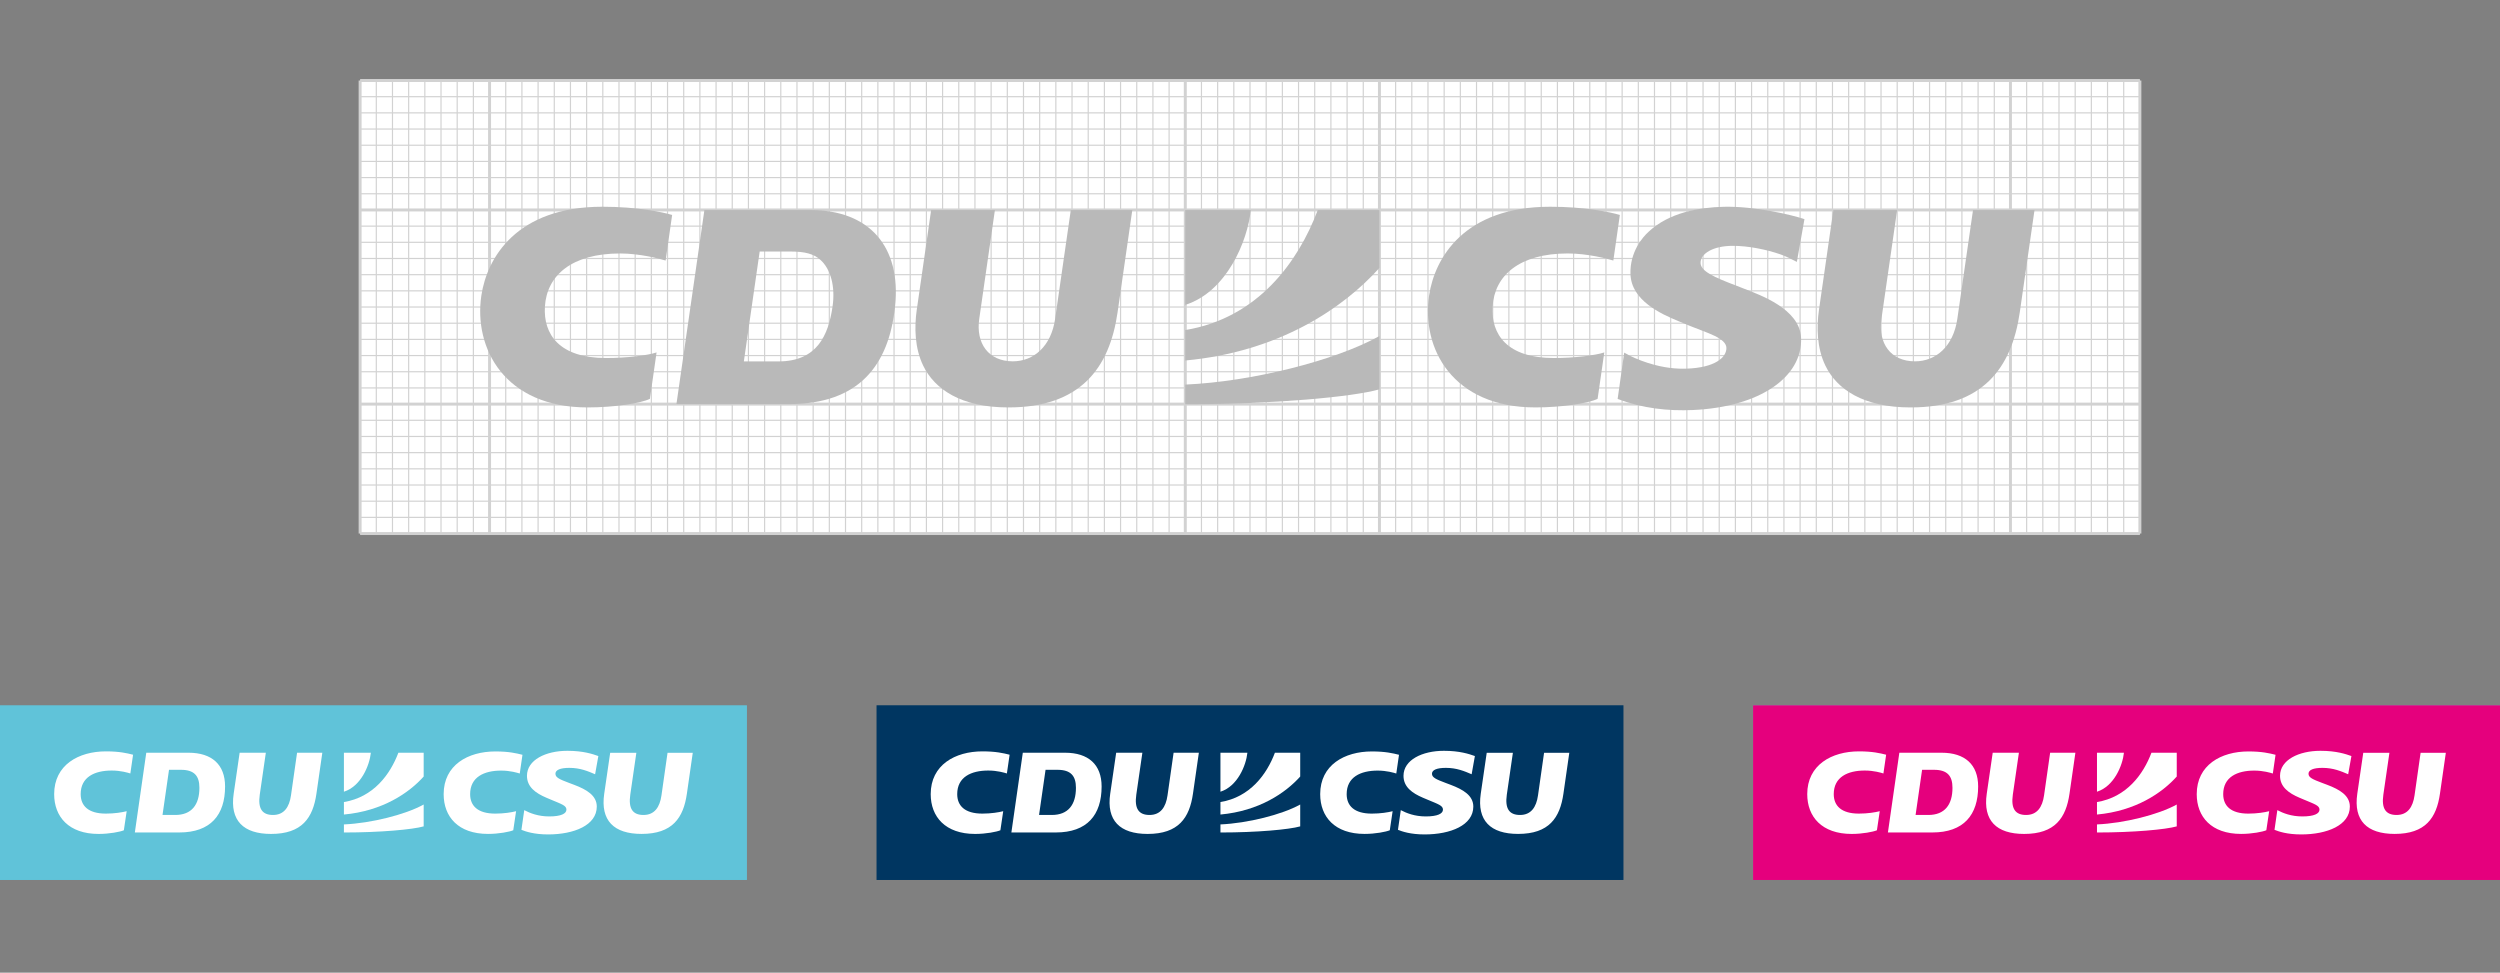 <?xml version="1.0" encoding="utf-8"?>
<!-- Generator: Adobe Illustrator 26.0.1, SVG Export Plug-In . SVG Version: 6.00 Build 0)  -->
<svg version="1.1" id="Ebene_1" xmlns="http://www.w3.org/2000/svg" xmlns:xlink="http://www.w3.org/1999/xlink" x="0px" y="0px"
	 width="1920px" height="747px" viewBox="0 0 1920 747" enable-background="new 0 0 1920 747" xml:space="preserve">
<rect x="0" y="0" width="1920" height="747" fill="#808080" stroke="none"/>
<g>
	<rect y="541.646" fill="#60C3D9" width="573.641" height="134.177"/>
	<g>
		<defs>
			<rect id="SVGID_1_" y="541.646" width="573.641" height="134.177"/>
		</defs>
		<clipPath id="SVGID_00000044173351952433734110000009092355132689115837_">
			<use xlink:href="#SVGID_1_"  overflow="visible"/>
		</clipPath>
		<path clip-path="url(#SVGID_00000044173351952433734110000009092355132689115837_)" fill="#FFFFFF" d="M305.944,578.119
			c-6.254,16.589-19.072,34.105-41.82,37.854v9.591c29.566-2.693,49.941-16.529,61.261-29.191v-18.255H305.944z"/>
		<path clip-path="url(#SVGID_00000044173351952433734110000009092355132689115837_)" fill="#FFFFFF" d="M264.124,608.035
			c13.085-4.127,19.68-20.129,20.693-29.918h-20.693V608.035z"/>
		<path clip-path="url(#SVGID_00000044173351952433734110000009092355132689115837_)" fill="#FFFFFF" d="M264.124,633.157v6.199
			c28.016,0,52.693-2.261,61.261-4.696v-16.796C311.496,625.596,285.019,632.255,264.124,633.157"/>
		<path clip-path="url(#SVGID_00000044173351952433734110000009092355132689115837_)" fill="#FFFFFF" d="M204.162,578.095h-20.117
			l-4.587,31.548c-2.978,20.518,7.4,30.82,28.733,30.82c23.722,0,32.19-12.314,34.839-30.981l4.511-31.386h-19.394l-4.67,32.756
			c-1.287,9.092-5.395,15.044-13.813,15.044c-8.339,0-11.697-4.907-10.167-15.608L204.162,578.095z M97.288,622.997
			c-3.381,0.886-9.336,1.851-16.018,1.851c-13.516,0-19.312-6.031-19.312-14.966c0-13.118,10.703-18.108,23.823-18.108
			c7,0,12.554,1.692,14.321,2.256l2.095-14.407c-4.831-1.204-10.466-2.573-20.842-2.573c-21.086,0-39.758,10.457-39.758,32.832
			c0,17.38,11.189,30.581,34.121,30.581c8.371,0,16.579-1.614,19.394-2.815L97.288,622.997z M138.975,591.21
			c10.383,0,14.165,4.829,14.165,13.843c0,12.956-5.955,20.842-18.513,20.842h-9.815l4.992-34.685H138.975z M144.773,578.095
			h-32.438l-8.772,61.24h34.126c24.062,0,35.168-13.44,35.168-35.327C172.857,587.267,162.796,578.095,144.773,578.095"/>
		<path clip-path="url(#SVGID_00000044173351952433734110000009092355132689115837_)" fill="#FFFFFF" d="M488.715,578.151h-20.094
			l-4.59,31.513c-2.974,20.492,7.398,30.783,28.705,30.783c23.696,0,32.151-12.301,34.8-30.945l4.507-31.352h-19.374l-4.663,32.719
			c-1.284,9.083-5.388,15.03-13.797,15.03c-8.332,0-11.686-4.905-10.155-15.59L488.715,578.151z M420.954,640.843
			c19.935,0,37.371-7.071,37.371-21.376c0-8.521-7.794-13.097-17.36-16.715l-3.858-1.448c-7.471-2.817-10.53-4.18-10.53-7.073
			c0-2.896,3.701-4.505,10.694-4.505c8.362,0,14.31,2.573,19.77,4.907l2.49-13.99c-4.332-1.528-11.571-4.019-23.791-4.019
			c-16.635,0-31.032,6.995-31.032,19.21c0,8.604,6.76,13.348,14.876,16.805l3.616,1.524c8.203,3.455,11.815,4.5,11.815,7.639
			c0,3.052-4.092,5.22-13.177,5.22c-8.521,0-14.715-2.488-19.213-4.827l-2.173,15.118
			C403.666,638.599,410.097,640.843,420.954,640.843 M396.358,623.002c-3.379,0.884-9.331,1.853-16.002,1.853
			c-13.507,0-19.293-6.028-19.293-14.952c0-13.104,10.694-18.087,23.795-18.087c6.99,0,12.535,1.69,14.31,2.249l2.088-14.388
			c-4.824-1.199-10.45-2.571-20.819-2.571c-21.063,0-39.71,10.45-39.71,32.797c0,17.362,11.168,30.544,34.082,30.544
			c8.362,0,16.561-1.611,19.374-2.815L396.358,623.002z"/>
	</g>
</g>
<g>
	<rect x="1346.359" y="541.646" fill="#60C3D9" width="573.641" height="134.177"/>
	<g>
		<defs>
			
				<rect id="SVGID_00000152232419498931718610000006778712184488851385_" x="1346.359" y="541.646" width="573.641" height="134.177"/>
		</defs>
		<use xlink:href="#SVGID_00000152232419498931718610000006778712184488851385_"  overflow="visible" fill="#E5007D"/>
		<clipPath id="SVGID_00000029013443192179599330000003204790055754754489_">
			<use xlink:href="#SVGID_00000152232419498931718610000006778712184488851385_"  overflow="visible"/>
		</clipPath>
		<path clip-path="url(#SVGID_00000029013443192179599330000003204790055754754489_)" fill="#FFFFFF" d="M1652.303,578.119
			c-6.254,16.589-19.072,34.105-41.82,37.854v9.591c29.566-2.693,49.941-16.529,61.261-29.191v-18.255H1652.303z"/>
		<path clip-path="url(#SVGID_00000029013443192179599330000003204790055754754489_)" fill="#FFFFFF" d="M1610.483,608.035
			c13.085-4.127,19.68-20.129,20.693-29.918h-20.693V608.035z"/>
		<path clip-path="url(#SVGID_00000029013443192179599330000003204790055754754489_)" fill="#FFFFFF" d="M1610.483,633.157v6.199
			c28.016,0,52.693-2.261,61.261-4.696v-16.796C1657.855,625.596,1631.378,632.255,1610.483,633.157"/>
		<path clip-path="url(#SVGID_00000029013443192179599330000003204790055754754489_)" fill="#FFFFFF" d="M1550.521,578.095h-20.117
			l-4.587,31.548c-2.979,20.518,7.4,30.82,28.733,30.82c23.722,0,32.19-12.314,34.839-30.981l4.511-31.386h-19.395l-4.67,32.756
			c-1.287,9.092-5.395,15.044-13.813,15.044c-8.339,0-11.697-4.907-10.167-15.608L1550.521,578.095z M1443.647,622.997
			c-3.381,0.886-9.336,1.851-16.018,1.851c-13.516,0-19.312-6.031-19.312-14.966c0-13.118,10.703-18.108,23.823-18.108
			c7,0,12.554,1.692,14.321,2.256l2.095-14.407c-4.831-1.204-10.466-2.573-20.842-2.573c-21.086,0-39.758,10.457-39.758,32.832
			c0,17.38,11.189,30.581,34.121,30.581c8.371,0,16.579-1.614,19.394-2.815L1443.647,622.997z M1485.334,591.21
			c10.383,0,14.165,4.829,14.165,13.843c0,12.956-5.955,20.842-18.513,20.842h-9.815l4.993-34.685H1485.334z M1491.132,578.095
			h-32.438l-8.772,61.24h34.126c24.062,0,35.168-13.44,35.168-35.327C1519.215,587.267,1509.154,578.095,1491.132,578.095"/>
		<path clip-path="url(#SVGID_00000029013443192179599330000003204790055754754489_)" fill="#FFFFFF" d="M1835.074,578.151h-20.094
			l-4.59,31.513c-2.974,20.492,7.398,30.783,28.705,30.783c23.696,0,32.151-12.301,34.8-30.945l4.507-31.352h-19.374l-4.663,32.719
			c-1.284,9.083-5.388,15.03-13.797,15.03c-8.332,0-11.686-4.905-10.155-15.59L1835.074,578.151z M1767.313,640.843
			c19.935,0,37.371-7.071,37.371-21.376c0-8.521-7.794-13.097-17.36-16.715l-3.858-1.448c-7.471-2.817-10.531-4.18-10.531-7.073
			c0-2.896,3.701-4.505,10.694-4.505c8.362,0,14.31,2.573,19.77,4.907l2.49-13.99c-4.332-1.528-11.571-4.019-23.791-4.019
			c-16.635,0-31.032,6.995-31.032,19.21c0,8.604,6.76,13.348,14.876,16.805l3.616,1.524c8.203,3.455,11.815,4.5,11.815,7.639
			c0,3.052-4.093,5.22-13.177,5.22c-8.521,0-14.715-2.488-19.213-4.827l-2.173,15.118
			C1750.025,638.599,1756.456,640.843,1767.313,640.843 M1742.717,623.002c-3.379,0.884-9.331,1.853-16.002,1.853
			c-13.507,0-19.293-6.028-19.293-14.952c0-13.104,10.694-18.087,23.795-18.087c6.99,0,12.535,1.69,14.31,2.249l2.088-14.388
			c-4.824-1.199-10.45-2.571-20.819-2.571c-21.063,0-39.71,10.45-39.71,32.797c0,17.362,11.168,30.544,34.082,30.544
			c8.362,0,16.561-1.611,19.374-2.815L1742.717,623.002z"/>
	</g>
</g>
<g>
	<rect x="673.179" y="541.646" fill="#003661" width="573.641" height="134.177"/>
	<g>
		<defs>
			
				<rect id="SVGID_00000055707990021505933440000017512957628977277320_" x="673.179" y="541.646" width="573.641" height="134.177"/>
		</defs>
		<clipPath id="SVGID_00000065778579273998516420000017466671318411209881_">
			<use xlink:href="#SVGID_00000055707990021505933440000017512957628977277320_"  overflow="visible"/>
		</clipPath>
		<path clip-path="url(#SVGID_00000065778579273998516420000017466671318411209881_)" fill="#FFFFFF" d="M979.123,578.119
			c-6.254,16.589-19.072,34.105-41.82,37.854v9.591c29.566-2.693,49.941-16.529,61.261-29.191v-18.255H979.123z"/>
		<path clip-path="url(#SVGID_00000065778579273998516420000017466671318411209881_)" fill="#FFFFFF" d="M937.303,608.035
			c13.085-4.127,19.68-20.129,20.693-29.918h-20.693V608.035z"/>
		<path clip-path="url(#SVGID_00000065778579273998516420000017466671318411209881_)" fill="#FFFFFF" d="M937.303,633.157v6.199
			c28.016,0,52.693-2.261,61.261-4.696v-16.796C984.675,625.596,958.198,632.255,937.303,633.157"/>
		<path clip-path="url(#SVGID_00000065778579273998516420000017466671318411209881_)" fill="#FFFFFF" d="M877.342,578.095h-20.117
			l-4.587,31.548c-2.978,20.518,7.4,30.82,28.733,30.82c23.722,0,32.19-12.314,34.839-30.981l4.511-31.386h-19.394l-4.67,32.756
			c-1.287,9.092-5.395,15.044-13.813,15.044c-8.339,0-11.697-4.907-10.167-15.608L877.342,578.095z M770.468,622.997
			c-3.381,0.886-9.336,1.851-16.018,1.851c-13.516,0-19.312-6.031-19.312-14.966c0-13.118,10.703-18.108,23.823-18.108
			c7,0,12.554,1.692,14.321,2.256l2.095-14.407c-4.831-1.204-10.466-2.573-20.842-2.573c-21.086,0-39.758,10.457-39.758,32.832
			c0,17.38,11.189,30.581,34.121,30.581c8.371,0,16.579-1.614,19.394-2.815L770.468,622.997z M812.154,591.21
			c10.383,0,14.165,4.829,14.165,13.843c0,12.956-5.955,20.842-18.513,20.842h-9.815l4.992-34.685H812.154z M817.952,578.095
			h-32.438l-8.772,61.24h34.126c24.062,0,35.168-13.44,35.168-35.327C846.036,587.267,835.975,578.095,817.952,578.095"/>
		<path clip-path="url(#SVGID_00000065778579273998516420000017466671318411209881_)" fill="#FFFFFF" d="M1161.895,578.151H1141.8
			l-4.59,31.513c-2.974,20.492,7.398,30.783,28.705,30.783c23.696,0,32.151-12.301,34.8-30.945l4.507-31.352h-19.374l-4.663,32.719
			c-1.284,9.083-5.388,15.03-13.797,15.03c-8.332,0-11.686-4.905-10.155-15.59L1161.895,578.151z M1094.134,640.843
			c19.935,0,37.371-7.071,37.371-21.376c0-8.521-7.794-13.097-17.36-16.715l-3.858-1.448c-7.471-2.817-10.53-4.18-10.53-7.073
			c0-2.896,3.701-4.505,10.694-4.505c8.362,0,14.31,2.573,19.77,4.907l2.49-13.99c-4.332-1.528-11.571-4.019-23.791-4.019
			c-16.635,0-31.032,6.995-31.032,19.21c0,8.604,6.76,13.348,14.876,16.805l3.616,1.524c8.203,3.455,11.815,4.5,11.815,7.639
			c0,3.052-4.092,5.22-13.177,5.22c-8.521,0-14.715-2.488-19.213-4.827l-2.173,15.118
			C1076.845,638.599,1083.276,640.843,1094.134,640.843 M1069.537,623.002c-3.379,0.884-9.331,1.853-16.002,1.853
			c-13.507,0-19.293-6.028-19.293-14.952c0-13.104,10.694-18.087,23.795-18.087c6.99,0,12.535,1.69,14.31,2.249l2.088-14.388
			c-4.824-1.199-10.45-2.571-20.819-2.571c-21.063,0-39.71,10.45-39.71,32.797c0,17.362,11.168,30.544,34.082,30.544
			c8.362,0,16.561-1.611,19.374-2.815L1069.537,623.002z"/>
	</g>
</g>
<rect x="276.569" y="61.833" fill="#FFFFFF" width="1366.863" height="347.935"/>
<line fill="none" stroke="#D2D2D2" stroke-width="0.913" x1="276.569" y1="148.816" x2="1643.431" y2="148.816"/>
<line fill="none" stroke="#D2D2D2" stroke-width="0.913" x1="276.569" y1="173.669" x2="1643.431" y2="173.669"/>
<line fill="none" stroke="#D2D2D2" stroke-width="0.913" x1="276.569" y1="186.099" x2="1643.431" y2="186.099"/>
<line fill="none" stroke="#D2D2D2" stroke-width="0.913" x1="276.569" y1="198.522" x2="1643.431" y2="198.522"/>
<line fill="none" stroke="#D2D2D2" stroke-width="0.913" x1="276.569" y1="223.374" x2="1643.431" y2="223.374"/>
<line fill="none" stroke="#D2D2D2" stroke-width="0.913" x1="276.569" y1="235.796" x2="1643.431" y2="235.796"/>
<line fill="none" stroke="#D2D2D2" stroke-width="0.913" x1="276.569" y1="248.226" x2="1643.431" y2="248.226"/>
<line fill="none" stroke="#D2D2D2" stroke-width="0.913" x1="276.569" y1="136.39" x2="1643.431" y2="136.39"/>
<line fill="none" stroke="#D2D2D2" stroke-width="0.913" x1="276.569" y1="273.079" x2="1643.431" y2="273.079"/>
<line fill="none" stroke="#D2D2D2" stroke-width="0.913" x1="276.569" y1="285.501" x2="1643.431" y2="285.501"/>
<line fill="none" stroke="#D2D2D2" stroke-width="0.913" x1="276.569" y1="297.932" x2="1643.431" y2="297.932"/>
<line fill="none" stroke="#D2D2D2" stroke-width="0.913" x1="276.569" y1="322.784" x2="1643.431" y2="322.784"/>
<line fill="none" stroke="#D2D2D2" stroke-width="0.913" x1="276.569" y1="335.207" x2="1643.431" y2="335.207"/>
<line fill="none" stroke="#D2D2D2" stroke-width="0.913" x1="276.569" y1="360.063" x2="1643.431" y2="360.063"/>
<line fill="none" stroke="#D2D2D2" stroke-width="0.913" x1="276.569" y1="372.489" x2="1643.431" y2="372.489"/>
<line fill="none" stroke="#D2D2D2" stroke-width="2.282" x1="276.569" y1="409.768" x2="1643.431" y2="409.768"/>
<line fill="none" stroke="#D2D2D2" stroke-width="0.913" x1="276.569" y1="384.915" x2="1643.431" y2="384.915"/>
<line fill="none" stroke="#D2D2D2" stroke-width="2.282" x1="276.569" y1="61.833" x2="1643.431" y2="61.833"/>
<line fill="none" stroke="#D2D2D2" stroke-width="0.913" x1="276.569" y1="74.259" x2="1643.431" y2="74.259"/>
<line fill="none" stroke="#D2D2D2" stroke-width="0.913" x1="276.569" y1="86.685" x2="1643.431" y2="86.685"/>
<line fill="none" stroke="#D2D2D2" stroke-width="0.913" x1="276.569" y1="99.111" x2="1643.431" y2="99.111"/>
<line fill="none" stroke="#D2D2D2" stroke-width="0.913" x1="276.569" y1="111.537" x2="1643.431" y2="111.537"/>
<line fill="none" stroke="#D2D2D2" stroke-width="0.913" x1="276.569" y1="123.964" x2="1643.431" y2="123.964"/>
<line fill="none" stroke="#D2D2D2" stroke-width="2.282" x1="276.569" y1="61.833" x2="276.569" y2="409.768"/>
<line fill="none" stroke="#D2D2D2" stroke-width="0.913" x1="288.995" y1="61.833" x2="288.995" y2="409.768"/>
<line fill="none" stroke="#D2D2D2" stroke-width="0.913" x1="301.421" y1="61.833" x2="301.421" y2="409.768"/>
<line fill="none" stroke="#D2D2D2" stroke-width="0.913" x1="313.847" y1="61.833" x2="313.847" y2="409.768"/>
<line fill="none" stroke="#D2D2D2" stroke-width="0.913" x1="326.272" y1="61.833" x2="326.272" y2="409.768"/>
<line fill="none" stroke="#D2D2D2" stroke-width="0.913" x1="338.698" y1="61.833" x2="338.698" y2="409.768"/>
<line fill="none" stroke="#D2D2D2" stroke-width="0.913" x1="351.124" y1="61.833" x2="351.124" y2="409.768"/>
<line fill="none" stroke="#D2D2D2" stroke-width="0.913" x1="363.551" y1="61.833" x2="363.551" y2="409.768"/>
<line fill="none" stroke="#D2D2D2" stroke-width="0.913" x1="388.403" y1="61.833" x2="388.403" y2="409.768"/>
<line fill="none" stroke="#D2D2D2" stroke-width="0.913" x1="400.83" y1="61.833" x2="400.83" y2="409.768"/>
<line fill="none" stroke="#D2D2D2" stroke-width="0.913" x1="413.256" y1="61.833" x2="413.256" y2="409.768"/>
<line fill="none" stroke="#D2D2D2" stroke-width="0.913" x1="425.682" y1="61.833" x2="425.682" y2="409.768"/>
<line fill="none" stroke="#D2D2D2" stroke-width="0.913" x1="438.108" y1="61.833" x2="438.108" y2="409.768"/>
<line fill="none" stroke="#D2D2D2" stroke-width="0.913" x1="450.532" y1="61.833" x2="450.532" y2="409.768"/>
<line fill="none" stroke="#D2D2D2" stroke-width="0.913" x1="462.959" y1="61.833" x2="462.959" y2="409.768"/>
<line fill="none" stroke="#D2D2D2" stroke-width="0.913" x1="475.385" y1="61.833" x2="475.385" y2="409.768"/>
<line fill="none" stroke="#D2D2D2" stroke-width="0.913" x1="487.811" y1="61.833" x2="487.811" y2="409.768"/>
<line fill="none" stroke="#D2D2D2" stroke-width="0.913" x1="500.238" y1="61.833" x2="500.238" y2="409.768"/>
<line fill="none" stroke="#D2D2D2" stroke-width="0.913" x1="512.664" y1="61.833" x2="512.664" y2="409.768"/>
<line fill="none" stroke="#D2D2D2" stroke-width="0.913" x1="525.09" y1="61.833" x2="525.09" y2="409.768"/>
<line fill="none" stroke="#D2D2D2" stroke-width="0.913" x1="537.517" y1="61.833" x2="537.517" y2="409.768"/>
<line fill="none" stroke="#D2D2D2" stroke-width="0.913" x1="549.943" y1="61.833" x2="549.943" y2="409.768"/>
<line fill="none" stroke="#D2D2D2" stroke-width="0.913" x1="562.369" y1="61.833" x2="562.369" y2="409.768"/>
<line fill="none" stroke="#D2D2D2" stroke-width="0.913" x1="574.793" y1="61.833" x2="574.793" y2="409.768"/>
<line fill="none" stroke="#D2D2D2" stroke-width="0.913" x1="587.219" y1="61.833" x2="587.219" y2="409.768"/>
<line fill="none" stroke="#D2D2D2" stroke-width="0.913" x1="599.646" y1="61.833" x2="599.646" y2="409.768"/>
<line fill="none" stroke="#D2D2D2" stroke-width="0.913" x1="612.072" y1="61.833" x2="612.072" y2="409.768"/>
<line fill="none" stroke="#D2D2D2" stroke-width="0.913" x1="624.498" y1="61.833" x2="624.498" y2="409.768"/>
<line fill="none" stroke="#D2D2D2" stroke-width="0.913" x1="636.927" y1="61.833" x2="636.927" y2="409.768"/>
<line fill="none" stroke="#D2D2D2" stroke-width="0.913" x1="649.353" y1="61.833" x2="649.353" y2="409.768"/>
<line fill="none" stroke="#D2D2D2" stroke-width="0.913" x1="661.779" y1="61.833" x2="661.779" y2="409.768"/>
<line fill="none" stroke="#D2D2D2" stroke-width="0.913" x1="674.206" y1="61.833" x2="674.206" y2="409.768"/>
<line fill="none" stroke="#D2D2D2" stroke-width="0.913" x1="686.632" y1="61.833" x2="686.632" y2="409.768"/>
<line fill="none" stroke="#D2D2D2" stroke-width="0.913" x1="699.054" y1="61.833" x2="699.054" y2="409.768"/>
<line fill="none" stroke="#D2D2D2" stroke-width="0.913" x1="711.48" y1="61.833" x2="711.48" y2="409.768"/>
<line fill="none" stroke="#D2D2D2" stroke-width="0.913" x1="723.907" y1="61.833" x2="723.907" y2="409.768"/>
<line fill="none" stroke="#D2D2D2" stroke-width="0.913" x1="736.333" y1="61.833" x2="736.333" y2="409.768"/>
<line fill="none" stroke="#D2D2D2" stroke-width="0.913" x1="748.759" y1="61.833" x2="748.759" y2="409.768"/>
<line fill="none" stroke="#D2D2D2" stroke-width="0.913" x1="761.185" y1="61.833" x2="761.185" y2="409.768"/>
<line fill="none" stroke="#D2D2D2" stroke-width="0.913" x1="773.612" y1="61.833" x2="773.612" y2="409.768"/>
<line fill="none" stroke="#D2D2D2" stroke-width="0.913" x1="786.038" y1="61.833" x2="786.038" y2="409.768"/>
<line fill="none" stroke="#D2D2D2" stroke-width="0.913" x1="798.464" y1="61.833" x2="798.464" y2="409.768"/>
<line fill="none" stroke="#D2D2D2" stroke-width="0.913" x1="810.891" y1="61.833" x2="810.891" y2="409.768"/>
<line fill="none" stroke="#D2D2D2" stroke-width="0.913" x1="823.317" y1="61.833" x2="823.317" y2="409.768"/>
<line fill="none" stroke="#D2D2D2" stroke-width="0.913" x1="835.743" y1="61.833" x2="835.743" y2="409.768"/>
<line fill="none" stroke="#D2D2D2" stroke-width="0.913" x1="848.169" y1="61.833" x2="848.169" y2="409.768"/>
<line fill="none" stroke="#D2D2D2" stroke-width="0.913" x1="860.596" y1="61.833" x2="860.596" y2="409.768"/>
<line fill="none" stroke="#D2D2D2" stroke-width="0.913" x1="873.022" y1="61.833" x2="873.022" y2="409.768"/>
<line fill="none" stroke="#D2D2D2" stroke-width="0.913" x1="885.444" y1="61.833" x2="885.444" y2="409.768"/>
<line fill="none" stroke="#D2D2D2" stroke-width="0.913" x1="897.871" y1="61.833" x2="897.871" y2="409.768"/>
<line fill="none" stroke="#D2D2D2" stroke-width="0.913" x1="922.723" y1="61.833" x2="922.723" y2="409.768"/>
<line fill="none" stroke="#D2D2D2" stroke-width="0.913" x1="935.15" y1="61.833" x2="935.15" y2="409.768"/>
<line fill="none" stroke="#D2D2D2" stroke-width="0.913" x1="947.576" y1="61.833" x2="947.576" y2="409.768"/>
<line fill="none" stroke="#D2D2D2" stroke-width="0.913" x1="960.002" y1="61.833" x2="960.002" y2="409.768"/>
<line fill="none" stroke="#D2D2D2" stroke-width="0.913" x1="972.428" y1="61.833" x2="972.428" y2="409.768"/>
<line fill="none" stroke="#D2D2D2" stroke-width="0.913" x1="984.854" y1="61.833" x2="984.854" y2="409.768"/>
<line fill="none" stroke="#D2D2D2" stroke-width="0.913" x1="997.281" y1="61.833" x2="997.281" y2="409.768"/>
<line fill="none" stroke="#D2D2D2" stroke-width="0.913" x1="1009.707" y1="61.833" x2="1009.707" y2="409.768"/>
<line fill="none" stroke="#D2D2D2" stroke-width="0.913" x1="1022.133" y1="61.833" x2="1022.133" y2="409.768"/>
<line fill="none" stroke="#D2D2D2" stroke-width="0.913" x1="1034.56" y1="61.833" x2="1034.56" y2="409.768"/>
<line fill="none" stroke="#D2D2D2" stroke-width="0.913" x1="1046.986" y1="61.833" x2="1046.986" y2="409.768"/>
<line fill="none" stroke="#D2D2D2" stroke-width="0.913" x1="1071.839" y1="61.833" x2="1071.839" y2="409.768"/>
<line fill="none" stroke="#D2D2D2" stroke-width="0.913" x1="1084.261" y1="61.833" x2="1084.261" y2="409.768"/>
<line fill="none" stroke="#D2D2D2" stroke-width="0.913" x1="1096.691" y1="61.833" x2="1096.691" y2="409.768"/>
<line fill="none" stroke="#D2D2D2" stroke-width="0.913" x1="1109.113" y1="61.833" x2="1109.113" y2="409.768"/>
<line fill="none" stroke="#D2D2D2" stroke-width="0.913" x1="1121.543" y1="61.833" x2="1121.543" y2="409.768"/>
<line fill="none" stroke="#D2D2D2" stroke-width="0.913" x1="1133.966" y1="61.833" x2="1133.966" y2="409.768"/>
<line fill="none" stroke="#D2D2D2" stroke-width="0.913" x1="1146.396" y1="61.833" x2="1146.396" y2="409.768"/>
<line fill="none" stroke="#D2D2D2" stroke-width="0.913" x1="1158.818" y1="61.833" x2="1158.818" y2="409.768"/>
<line fill="none" stroke="#D2D2D2" stroke-width="0.913" x1="1171.249" y1="61.833" x2="1171.249" y2="409.768"/>
<line fill="none" stroke="#D2D2D2" stroke-width="0.913" x1="1183.671" y1="61.833" x2="1183.671" y2="409.768"/>
<line fill="none" stroke="#D2D2D2" stroke-width="0.913" x1="1196.094" y1="61.833" x2="1196.094" y2="409.768"/>
<line fill="none" stroke="#D2D2D2" stroke-width="0.913" x1="1208.524" y1="61.833" x2="1208.524" y2="409.768"/>
<line fill="none" stroke="#D2D2D2" stroke-width="0.913" x1="1220.946" y1="61.833" x2="1220.946" y2="409.768"/>
<line fill="none" stroke="#D2D2D2" stroke-width="0.913" x1="1233.376" y1="61.833" x2="1233.376" y2="409.768"/>
<line fill="none" stroke="#D2D2D2" stroke-width="0.913" x1="1245.798" y1="61.833" x2="1245.798" y2="409.768"/>
<line fill="none" stroke="#D2D2D2" stroke-width="0.913" x1="1258.229" y1="61.833" x2="1258.229" y2="409.768"/>
<line fill="none" stroke="#D2D2D2" stroke-width="0.913" x1="1270.651" y1="61.833" x2="1270.651" y2="409.768"/>
<line fill="none" stroke="#D2D2D2" stroke-width="0.913" x1="1283.081" y1="61.833" x2="1283.081" y2="409.768"/>
<line fill="none" stroke="#D2D2D2" stroke-width="0.913" x1="1295.504" y1="61.833" x2="1295.504" y2="409.768"/>
<line fill="none" stroke="#D2D2D2" stroke-width="0.913" x1="1307.934" y1="61.833" x2="1307.934" y2="409.768"/>
<line fill="none" stroke="#D2D2D2" stroke-width="0.913" x1="1320.356" y1="61.833" x2="1320.356" y2="409.768"/>
<line fill="none" stroke="#D2D2D2" stroke-width="0.913" x1="1332.786" y1="61.833" x2="1332.786" y2="409.768"/>
<line fill="none" stroke="#D2D2D2" stroke-width="0.913" x1="1345.208" y1="61.833" x2="1345.208" y2="409.768"/>
<line fill="none" stroke="#D2D2D2" stroke-width="0.913" x1="1357.639" y1="61.833" x2="1357.639" y2="409.768"/>
<line fill="none" stroke="#D2D2D2" stroke-width="0.913" x1="1370.061" y1="61.833" x2="1370.061" y2="409.768"/>
<line fill="none" stroke="#D2D2D2" stroke-width="0.913" x1="1382.491" y1="61.833" x2="1382.491" y2="409.768"/>
<line fill="none" stroke="#D2D2D2" stroke-width="0.913" x1="1394.914" y1="61.833" x2="1394.914" y2="409.768"/>
<line fill="none" stroke="#D2D2D2" stroke-width="0.913" x1="1407.344" y1="61.833" x2="1407.344" y2="409.768"/>
<line fill="none" stroke="#D2D2D2" stroke-width="0.913" x1="1419.766" y1="61.833" x2="1419.766" y2="409.768"/>
<line fill="none" stroke="#D2D2D2" stroke-width="0.913" x1="1432.197" y1="61.833" x2="1432.197" y2="409.768"/>
<line fill="none" stroke="#D2D2D2" stroke-width="0.913" x1="1444.619" y1="61.833" x2="1444.619" y2="409.768"/>
<line fill="none" stroke="#D2D2D2" stroke-width="0.913" x1="1457.049" y1="61.833" x2="1457.049" y2="409.768"/>
<line fill="none" stroke="#D2D2D2" stroke-width="0.913" x1="1469.472" y1="61.833" x2="1469.472" y2="409.768"/>
<line fill="none" stroke="#D2D2D2" stroke-width="0.913" x1="1481.901" y1="61.833" x2="1481.901" y2="409.768"/>
<line fill="none" stroke="#D2D2D2" stroke-width="0.913" x1="1494.324" y1="61.833" x2="1494.324" y2="409.768"/>
<line fill="none" stroke="#D2D2D2" stroke-width="0.913" x1="1506.754" y1="61.833" x2="1506.754" y2="409.768"/>
<line fill="none" stroke="#D2D2D2" stroke-width="0.913" x1="1519.176" y1="61.833" x2="1519.176" y2="409.768"/>
<line fill="none" stroke="#D2D2D2" stroke-width="0.913" x1="1531.607" y1="61.833" x2="1531.607" y2="409.768"/>
<line fill="none" stroke="#D2D2D2" stroke-width="0.913" x1="1556.459" y1="61.833" x2="1556.459" y2="409.768"/>
<line fill="none" stroke="#D2D2D2" stroke-width="0.913" x1="1568.882" y1="61.833" x2="1568.882" y2="409.768"/>
<line fill="none" stroke="#D2D2D2" stroke-width="0.913" x1="1581.304" y1="61.833" x2="1581.304" y2="409.768"/>
<line fill="none" stroke="#D2D2D2" stroke-width="0.913" x1="1593.734" y1="61.833" x2="1593.734" y2="409.768"/>
<line fill="none" stroke="#D2D2D2" stroke-width="0.913" x1="1606.156" y1="61.833" x2="1606.156" y2="409.768"/>
<line fill="none" stroke="#D2D2D2" stroke-width="0.913" x1="1618.587" y1="61.833" x2="1618.587" y2="409.768"/>
<line fill="none" stroke="#D2D2D2" stroke-width="0.913" x1="1631.009" y1="61.833" x2="1631.009" y2="409.768"/>
<line fill="none" stroke="#D2D2D2" stroke-width="2.282" x1="1643.431" y1="61.833" x2="1643.431" y2="409.768"/>
<line fill="none" stroke="#D2D2D2" stroke-width="0.913" x1="276.569" y1="210.952" x2="1643.431" y2="210.952"/>
<line fill="none" stroke="#D2D2D2" stroke-width="2.282" x1="276.569" y1="310.354" x2="1643.431" y2="310.354"/>
<line fill="none" stroke="#D2D2D2" stroke-width="0.913" x1="276.569" y1="347.637" x2="1643.431" y2="347.637"/>
<line fill="none" stroke="#D2D2D2" stroke-width="0.913" x1="276.569" y1="260.649" x2="1643.431" y2="260.649"/>
<line fill="none" stroke="#D2D2D2" stroke-width="2.282" x1="910.297" y1="61.833" x2="910.297" y2="409.768"/>
<line fill="none" stroke="#D2D2D2" stroke-width="2.282" x1="1059.412" y1="61.833" x2="1059.412" y2="409.768"/>
<line fill="none" stroke="#D2D2D2" stroke-width="0.913" x1="276.569" y1="397.342" x2="1643.431" y2="397.342"/>
<line fill="none" stroke="#D2D2D2" stroke-width="2.282" x1="1544.029" y1="61.833" x2="1544.029" y2="409.768"/>
<line fill="none" stroke="#D2D2D2" stroke-width="2.282" x1="276.569" y1="161.246" x2="1643.431" y2="161.246"/>
<line fill="none" stroke="#D2D2D2" stroke-width="2.282" x1="375.977" y1="61.833" x2="375.977" y2="409.768"/>
<g>
	<path fill-rule="evenodd" clip-rule="evenodd" fill="#B9B9B9" d="M607.342,193.182c10.924,0,17.517,1.821,22.519,6.196
		c8.329,7.293,11.714,20.93,9.55,36.014c-3.176,22.113-11.965,42.163-41.445,42.163h-26.684l12.146-84.373H607.342L607.342,193.182z
		 M622.737,161.34c44.636,0,69.547,27.872,64.675,74.044c-4.775,45.292-27.802,74.947-81.339,74.947H519.5l21.471-148.991H622.737
		L622.737,161.34z"/>
	<path fill="#B9B9B9" d="M764.092,161.34l-12.037,83.555c-2.697,18.672,6.993,32.605,25.763,32.605
		c15.995,0,29.46-11.449,32.515-32.605l12.037-83.555h47.242L858.3,239.844c-6.235,43.268-28.919,73.063-83.851,73.063
		c-36.497,0-56.737-14.057-65.47-32.154c-6.538-13.551-6.83-29.484-4.904-42.856l11.033-76.558H764.092L764.092,161.34z"/>
	<path fill="#B9B9B9" d="M504.248,270.658c-6.966,2.327-22.93,4.304-38.816,4.304c-35.851,0-48.257-18.151-46.938-39.579
		c1.471-23.857,20.603-40.723,57.78-40.723c14.991,0,31.033,4.141,34.92,5.448l5.004-35.018c-6.892-2.078-26.553-6.32-53.468-6.32
		c-66.117,0-88.739,39.361-93.04,68.168c-6.056,40.505,17.949,85.968,81.672,85.968c20.303,0,41.054-3.246,47.763-6.601
		L504.248,270.658L504.248,270.658z"/>
	<g>
		<path fill="#B9B9B9" d="M1456.995,161.34l-12.049,83.563c-2.686,18.673,7.005,32.605,25.771,32.605
			c15.995,0,29.46-11.457,32.511-32.605l12.049-83.563h47.23l-11.317,78.512c-6.234,43.268-28.908,73.055-83.835,73.055
			c-36.497,0-56.749-14.049-65.482-32.154c-6.538-13.543-6.818-29.476-4.896-42.848l11.029-76.566H1456.995L1456.995,161.34z"/>
		<path fill="#B9B9B9" d="M1232.1,270.658c-6.974,2.327-22.946,4.296-38.832,4.296c-35.843,0-48.257-18.151-46.934-39.571
			c1.479-23.864,20.603-40.731,57.777-40.731c14.991,0,31.025,4.149,34.932,5.456l4.997-35.026
			c-6.888-2.078-26.557-6.312-53.472-6.312c-66.112,0-88.731,39.353-93.028,68.16c-6.055,40.513,17.933,85.968,81.656,85.968
			c20.307,0,41.058-3.245,47.767-6.593L1232.1,270.658L1232.1,270.658z"/>
		<path fill="#B9B9B9" d="M1247.394,270.803c4.359,2.74,11.726,5.872,18.011,7.877c12.769,4.079,22.58,4.694,29.998,4.437
			c21.443-0.747,30.48-8.422,30.48-15.797c0-7.733-15.077-11.706-27.717-16.906l-8.888-3.666
			c-13.995-5.783-36.372-16.011-37.073-36.146c-0.591-17.124,9.473-28.628,13.847-32.543c15.653-14.765,38.583-18.789,57.909-19.256
			c23.148-0.553,51.931,6.094,61.863,9.511l-5.837,32.831c-4.32-2.323-8.959-4.526-12.663-5.81
			c-10.842-3.752-24.642-6.53-36.501-6.53c-15.353,0-25.051,6.129-24.794,13.228c0.218,6.273,10.282,10.85,27.475,17.357
			l5.378,2.109c12.633,4.997,43.572,15.645,44.358,38.193c1.043,29.857-31.616,52.861-82.972,55.208
			c-18.972,0.868-38.579-1.164-57.925-8.539L1247.394,270.803z"/>
	</g>
	<g>
		<path fill="#B9B9B9" d="M1012.038,161.34c-15.224,40.38-46.428,83.018-101.8,92.148v23.382
			c71.966-6.569,121.562-40.272,149.123-71.094V161.34H1012.038z"/>
		<path fill="#B9B9B9" d="M910.239,234.162c31.846-10.048,47.901-48.997,50.369-72.822h-50.369V234.162z"/>
		<path fill="#B9B9B9" d="M910.239,295.363v15.092c68.105,0,128.505-5.58,149.123-11.434v-40.925
			C1025.55,276.947,961.097,293.168,910.239,295.363z"/>
	</g>
</g>
</svg>
